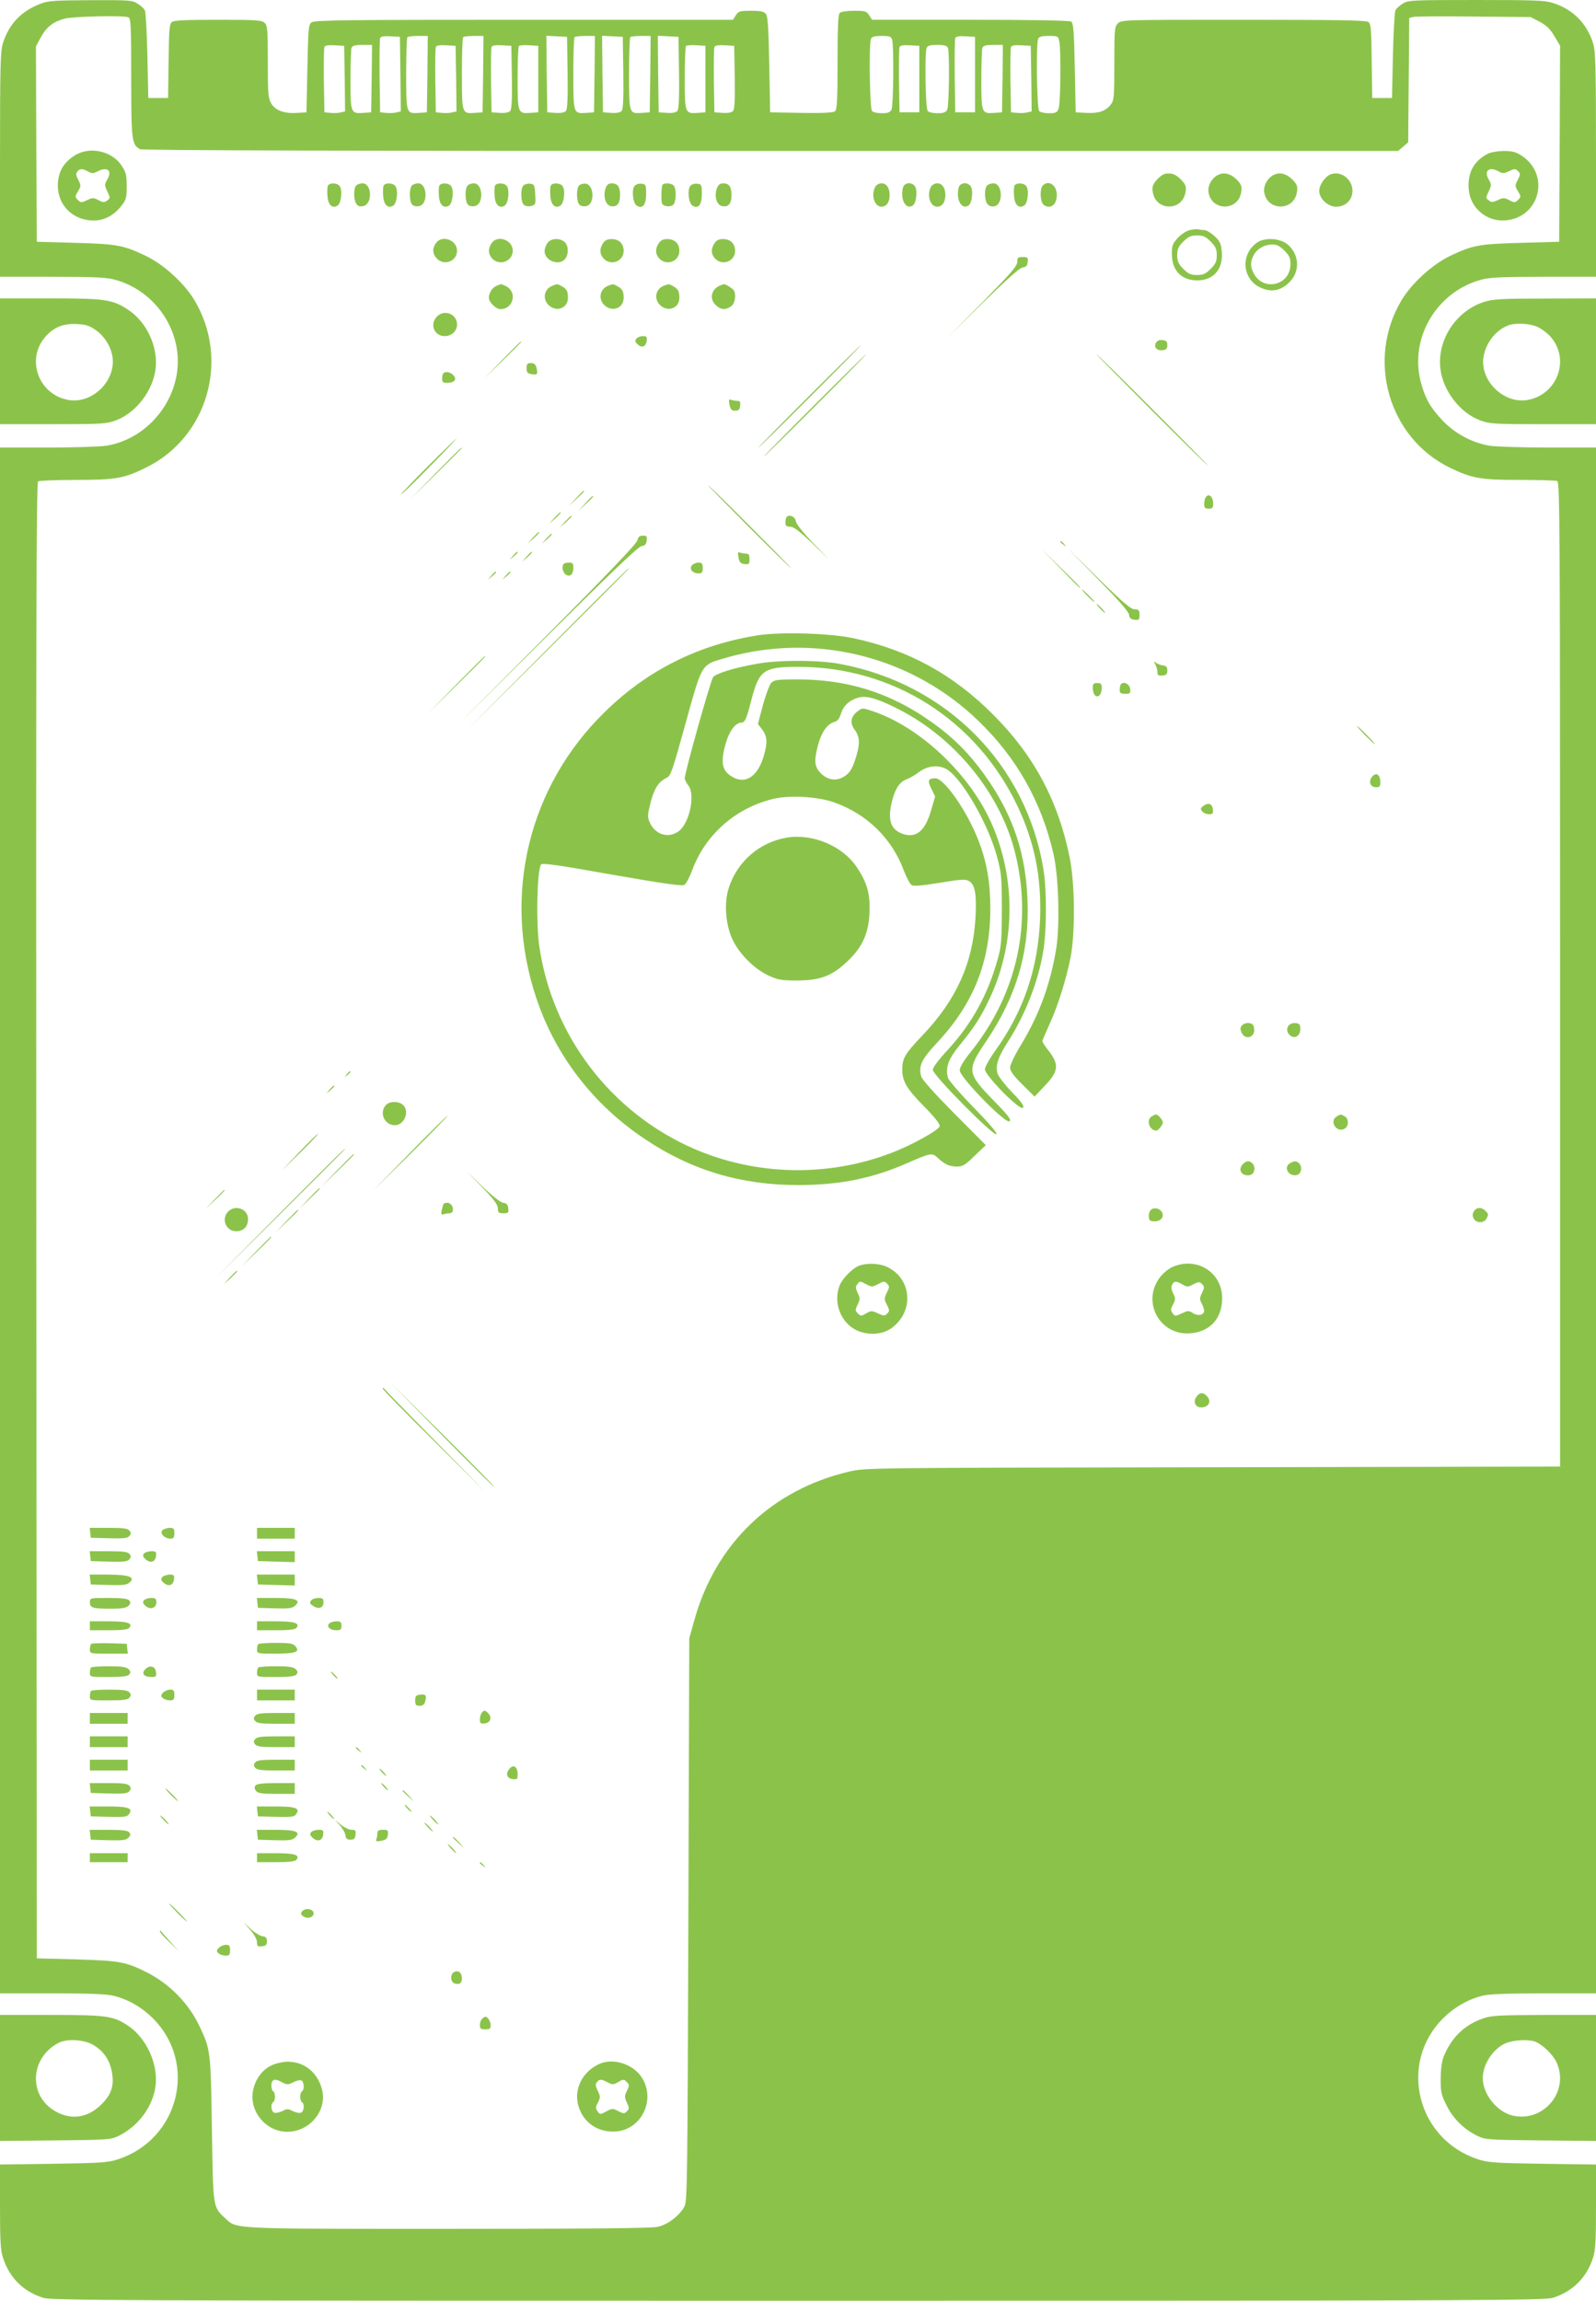 <?xml version="1.0" standalone="no"?>
<!DOCTYPE svg PUBLIC "-//W3C//DTD SVG 20010904//EN"
 "http://www.w3.org/TR/2001/REC-SVG-20010904/DTD/svg10.dtd">
<svg version="1.0" xmlns="http://www.w3.org/2000/svg"
 width="888pt" height="1280pt" viewBox="0 0 888 1280"
 preserveAspectRatio="xMidYMid meet">
<g transform="translate(0,1280) scale(0.1,-0.1)"
fill="#8bc34a" stroke="none">
<path d="M225 12779 c-105 -40 -174 -111 -208 -217 -15 -45 -17 -122 -17 -676
l0 -626 288 0 c226 0 300 -3 347 -15 234 -61 388 -296 348 -530 -35 -201 -197
-364 -393 -395 -36 -5 -183 -10 -327 -10 l-263 0 0 -4300 0 -4300 293 0 c212
0 306 -4 342 -14 81 -21 155 -64 216 -125 250 -250 146 -672 -194 -784 -56
-18 -93 -21 -360 -25 l-297 -4 0 -235 c0 -191 3 -244 17 -285 35 -109 112
-186 221 -221 47 -16 368 -17 4202 -17 3834 0 4155 1 4202 17 109 35 186 112
221 221 14 41 17 94 17 285 l0 235 -297 4 c-267 4 -304 7 -360 25 -340 112
-444 534 -194 784 61 61 135 104 216 125 36 10 130 14 343 14 l292 0 0 4300 0
4300 -262 0 c-145 0 -292 5 -328 10 -99 16 -196 68 -267 144 -66 70 -94 121
-118 211 -64 247 90 504 340 570 47 12 121 15 347 15 l288 0 0 626 c0 554 -2
631 -17 676 -35 109 -112 186 -221 221 -44 15 -104 17 -428 17 -360 0 -378 -1
-409 -20 -18 -11 -37 -28 -41 -38 -5 -9 -11 -123 -14 -252 l-5 -235 -55 0 -55
0 -3 205 c-2 178 -4 207 -19 218 -13 9 -168 12 -695 12 -665 0 -678 0 -698
-20 -19 -19 -20 -33 -20 -224 0 -187 -2 -205 -20 -228 -28 -36 -68 -50 -136
-46 l-59 3 -5 248 c-4 206 -8 249 -20 257 -9 6 -235 10 -561 10 l-547 0 -16
25 c-15 23 -23 25 -84 25 -40 0 -73 -5 -80 -12 -9 -9 -12 -84 -12 -274 0 -210
-3 -264 -14 -273 -9 -8 -68 -11 -187 -9 l-174 3 -5 266 c-4 205 -8 270 -19
282 -10 13 -30 17 -82 17 -62 0 -70 -2 -85 -25 l-16 -25 -1162 0 c-987 0
-1165 -2 -1182 -14 -18 -13 -19 -32 -24 -258 l-5 -243 -50 -3 c-72 -5 -122 13
-145 51 -18 29 -20 51 -20 233 0 182 -2 202 -18 217 -16 15 -49 17 -258 17
-177 0 -245 -3 -257 -12 -15 -11 -17 -40 -19 -218 l-3 -205 -55 0 -55 0 -5
235 c-3 129 -9 243 -14 252 -4 10 -23 27 -41 38 -30 19 -48 20 -261 19 -199
-1 -236 -3 -279 -20z m489 -75 c14 -5 16 -44 16 -336 0 -350 3 -373 49 -398
14 -7 1135 -10 3510 -10 l3490 0 28 24 28 24 3 346 3 346 23 6 c12 3 164 4
337 2 l315 -3 49 -25 c38 -20 58 -39 83 -80 l32 -54 -2 -546 -3 -545 -210 -6
c-233 -6 -272 -13 -393 -71 -102 -48 -218 -154 -275 -250 -196 -330 -71 -763
268 -929 125 -61 172 -69 391 -69 106 0 199 -3 208 -6 15 -6 16 -257 16 -2745
l0 -2738 -1932 -4 c-1925 -3 -1933 -3 -2023 -24 -432 -101 -745 -402 -863
-831 l-27 -97 -5 -1565 c-5 -1457 -6 -1567 -22 -1596 -28 -51 -94 -102 -150
-113 -33 -8 -416 -11 -1162 -11 -1217 0 -1177 -2 -1242 58 -70 64 -68 55 -75
497 -6 433 -8 442 -67 568 -61 131 -167 239 -297 305 -116 58 -152 64 -390 71
l-220 6 -3 4104 c-2 3277 0 4106 10 4113 7 4 101 8 208 8 224 0 271 8 395 70
340 168 464 598 268 928 -57 96 -173 202 -275 250 -121 58 -160 65 -393 71
l-210 6 -3 543 -2 544 27 50 c31 58 69 87 132 104 47 13 326 19 355 8z m1514
-316 l2 -208 -23 -5 c-14 -4 -39 -5 -58 -3 l-34 3 -3 200 c-1 110 0 205 3 213
3 9 21 12 57 10 l53 -3 3 -207z m150 0 l-3 -213 -43 -3 c-72 -5 -72 -5 -72
218 0 108 3 200 7 203 3 4 30 7 60 7 l53 0 -2 -212z m310 0 l-3 -213 -43 -3
c-72 -5 -72 -5 -72 218 0 108 3 200 7 203 3 4 30 7 60 7 l53 0 -2 -212z m470
8 c2 -142 -1 -203 -9 -213 -8 -9 -28 -13 -58 -11 l-46 3 -3 213 -2 213 57 -3
58 -3 3 -199z m150 -8 l-3 -213 -43 -3 c-72 -5 -72 -5 -72 218 0 108 3 200 7
203 3 4 30 7 60 7 l53 0 -2 -212z m160 8 c2 -142 -1 -203 -9 -213 -8 -9 -28
-13 -58 -11 l-46 3 -3 213 -2 213 57 -3 58 -3 3 -199z m150 -8 l-3 -213 -43
-3 c-72 -5 -72 -5 -72 218 0 108 3 200 7 203 3 4 30 7 60 7 l53 0 -2 -212z
m160 8 c2 -142 -1 -203 -9 -213 -8 -9 -28 -13 -58 -11 l-46 3 -3 213 -2 213
57 -3 58 -3 3 -199z m1186 182 c10 -39 7 -368 -4 -389 -8 -14 -21 -19 -53 -19
-24 0 -48 5 -55 12 -13 13 -18 371 -6 402 5 12 20 16 59 16 46 0 53 -3 59 -22z
m461 -193 l0 -210 -55 0 -55 0 -3 200 c-1 110 0 205 3 213 3 9 21 12 57 10
l53 -3 0 -210z m469 184 c10 -50 7 -345 -4 -373 -8 -22 -16 -26 -53 -26 -24 0
-48 5 -55 12 -13 13 -18 371 -6 402 5 12 20 16 59 16 51 0 53 -1 59 -31z
m-3976 -206 l2 -183 -23 -5 c-14 -4 -39 -5 -58 -3 l-34 3 -3 175 c-1 96 0 180
3 188 3 9 20 12 57 10 l53 -3 3 -182z m150 0 l-3 -188 -43 -3 c-70 -5 -72 -1
-72 183 0 90 3 170 6 179 5 12 20 16 60 16 l54 0 -2 -187z m470 0 l2 -183 -23
-5 c-14 -4 -39 -5 -58 -3 l-34 3 -3 175 c-1 96 0 180 3 188 3 9 20 12 57 10
l53 -3 3 -182z m310 8 c2 -123 -1 -178 -9 -188 -8 -9 -28 -13 -58 -11 l-46 3
-3 175 c-1 96 0 180 3 188 3 9 20 12 57 10 l53 -3 3 -174z m147 -11 l0 -185
-43 -3 c-71 -5 -72 -2 -72 193 0 94 3 175 7 179 4 4 30 6 58 4 l50 -3 0 -185z
m930 0 l0 -185 -43 -3 c-71 -5 -72 -2 -72 193 0 94 3 175 7 179 4 4 30 6 58 4
l50 -3 0 -185z m163 11 c2 -123 -1 -178 -9 -188 -8 -9 -28 -13 -58 -11 l-46 3
-3 175 c-1 96 0 180 3 188 3 9 20 12 57 10 l53 -3 3 -174z m1027 -11 l0 -185
-55 0 -55 0 -3 175 c-1 96 0 180 3 188 3 9 20 12 57 10 l53 -3 0 -185z m159
174 c10 -27 7 -324 -4 -345 -8 -14 -21 -19 -53 -19 -24 0 -48 5 -55 12 -13 13
-18 321 -6 352 5 12 20 16 59 16 39 0 54 -4 59 -16z m304 -171 l-3 -188 -43
-3 c-70 -5 -72 -1 -72 183 0 90 3 170 6 179 5 12 20 16 60 16 l54 0 -2 -187z
m160 0 l2 -183 -23 -5 c-14 -4 -39 -5 -58 -3 l-34 3 -3 175 c-1 96 0 180 3
188 3 9 20 12 57 10 l53 -3 3 -182z"/>
<path d="M414 11934 c-59 -38 -87 -85 -92 -152 -7 -110 69 -198 179 -208 66
-7 127 21 173 79 28 35 31 46 31 111 0 62 -4 78 -28 114 -54 83 -180 110 -263
56z m76 -88 c21 -12 29 -12 52 0 56 29 85 5 54 -46 -15 -27 -15 -31 1 -65 17
-35 17 -37 -1 -51 -16 -11 -23 -11 -49 3 -27 14 -33 14 -63 -1 -30 -14 -35
-14 -49 0 -19 19 -19 20 1 53 15 25 15 30 0 60 -14 25 -15 36 -5 47 14 17 27
17 59 0z"/>
<path d="M8275 11943 c-76 -40 -111 -106 -103 -198 9 -104 102 -181 207 -171
190 18 247 256 87 360 -32 21 -52 26 -101 26 -35 -1 -73 -7 -90 -17z m64 -97
c21 -12 30 -12 58 2 30 14 35 14 49 0 14 -14 14 -19 -1 -48 -16 -31 -16 -35
-1 -61 20 -33 20 -34 0 -53 -14 -14 -18 -14 -46 0 -28 15 -34 15 -64 1 -27
-13 -35 -14 -50 -2 -18 13 -18 15 -1 50 16 34 16 38 1 65 -30 50 1 76 55 46z"/>
<path d="M6483 11833 c-12 -2 -34 -18 -49 -36 -21 -25 -25 -38 -20 -66 17
-107 166 -106 182 0 5 30 2 41 -22 67 -31 32 -55 42 -91 35z"/>
<path d="M6784 11830 c-39 -15 -66 -61 -60 -100 17 -106 166 -105 182 1 5 30
2 41 -22 67 -32 33 -68 45 -100 32z"/>
<path d="M7094 11830 c-39 -15 -66 -61 -60 -100 17 -106 166 -105 182 1 5 30
2 41 -22 67 -32 33 -68 45 -100 32z"/>
<path d="M7404 11830 c-32 -12 -64 -59 -64 -92 0 -43 48 -88 94 -88 53 0 91
37 91 89 0 64 -65 113 -121 91z"/>
<path d="M1824 11766 c-3 -7 -4 -33 -2 -56 3 -50 27 -72 56 -54 21 13 29 89
11 110 -15 18 -58 18 -65 0z"/>
<path d="M1982 11768 c-16 -16 -15 -80 1 -103 10 -13 21 -16 40 -11 51 13 46
126 -6 126 -13 0 -28 -5 -35 -12z"/>
<path d="M2134 11766 c-3 -7 -4 -33 -2 -56 3 -50 27 -72 56 -54 21 13 29 89
11 110 -15 18 -58 18 -65 0z"/>
<path d="M2292 11768 c-17 -17 -15 -93 3 -108 8 -7 25 -10 39 -6 49 12 43 126
-7 126 -13 0 -28 -5 -35 -12z"/>
<path d="M2444 11766 c-3 -7 -4 -33 -2 -56 3 -50 27 -72 56 -54 21 13 29 89
11 110 -15 18 -58 18 -65 0z"/>
<path d="M2602 11768 c-17 -17 -15 -93 3 -108 8 -7 25 -10 39 -6 49 12 43 126
-7 126 -13 0 -28 -5 -35 -12z"/>
<path d="M2754 11766 c-3 -7 -4 -33 -2 -56 3 -50 27 -72 56 -54 21 13 29 89
11 110 -15 18 -58 18 -65 0z"/>
<path d="M2912 11768 c-17 -17 -15 -93 3 -108 9 -7 25 -10 40 -6 25 6 26 10
23 64 -3 52 -5 57 -28 60 -14 2 -31 -3 -38 -10z"/>
<path d="M3064 11766 c-3 -7 -4 -33 -2 -56 3 -50 27 -72 56 -54 21 13 29 89
11 110 -15 18 -58 18 -65 0z"/>
<path d="M3222 11768 c-17 -17 -15 -93 3 -108 8 -7 25 -10 39 -6 46 11 42 118
-5 124 -13 2 -30 -3 -37 -10z"/>
<path d="M3370 11754 c-16 -41 -2 -93 26 -100 35 -9 54 12 54 60 0 47 -13 66
-47 66 -16 0 -27 -8 -33 -26z"/>
<path d="M3531 11766 c-18 -21 -10 -97 12 -110 32 -20 52 4 52 65 0 51 -2 54
-26 57 -14 2 -31 -4 -38 -12z"/>
<path d="M3687 11773 c-4 -3 -7 -30 -7 -59 0 -49 2 -54 25 -60 15 -4 32 -1 40
6 18 15 20 91 3 108 -13 13 -50 16 -61 5z"/>
<path d="M3841 11766 c-18 -21 -10 -97 12 -110 32 -20 52 4 52 65 0 51 -2 54
-26 57 -14 2 -31 -4 -38 -12z"/>
<path d="M3989 11753 c-16 -43 -3 -92 27 -99 35 -9 54 12 54 60 0 47 -13 66
-47 66 -16 0 -27 -8 -34 -27z"/>
<path d="M4870 11761 c-25 -47 -5 -111 35 -111 27 0 45 25 45 65 0 40 -18 65
-45 65 -14 0 -29 -8 -35 -19z"/>
<path d="M5024 11756 c-16 -65 15 -124 54 -100 21 13 29 89 11 110 -19 23 -58
18 -65 -10z"/>
<path d="M5180 11761 c-25 -47 -5 -111 35 -111 27 0 45 25 45 65 0 40 -18 65
-45 65 -14 0 -29 -8 -35 -19z"/>
<path d="M5334 11756 c-16 -65 15 -124 54 -100 21 13 29 89 11 110 -19 23 -58
18 -65 -10z"/>
<path d="M5492 11768 c-16 -16 -15 -80 1 -102 8 -11 23 -17 38 -14 52 7 49
128 -4 128 -13 0 -28 -5 -35 -12z"/>
<path d="M5644 11766 c-3 -7 -4 -33 -2 -56 3 -50 27 -72 56 -54 21 13 29 89
11 110 -15 18 -58 18 -65 0z"/>
<path d="M5802 11768 c-15 -15 -16 -72 -2 -99 6 -11 21 -19 35 -19 27 0 45 25
45 65 0 55 -45 86 -78 53z"/>
<path d="M6620 11520 c-20 -5 -49 -24 -67 -44 -29 -31 -33 -43 -33 -88 0 -93
53 -148 142 -148 90 0 144 63 136 158 -4 48 -10 60 -41 89 -20 18 -45 33 -56
33 -11 0 -25 2 -33 4 -7 2 -29 0 -48 -4z m116 -64 c28 -28 34 -42 34 -76 0
-34 -6 -48 -34 -76 -28 -28 -42 -34 -76 -34 -34 0 -48 6 -76 34 -28 28 -34 42
-34 76 0 34 6 48 34 76 28 28 42 34 76 34 34 0 48 -6 76 -34z"/>
<path d="M2426 11448 c-22 -30 -20 -60 4 -86 41 -43 113 -16 113 43 0 60 -84
90 -117 43z"/>
<path d="M2736 11448 c-22 -31 -20 -64 4 -88 41 -41 113 -13 113 45 0 60 -84
90 -117 43z"/>
<path d="M3046 11448 c-9 -12 -16 -33 -16 -45 0 -53 78 -84 113 -45 22 25 21
75 -1 95 -27 25 -78 22 -96 -5z"/>
<path d="M3356 11448 c-22 -31 -20 -64 4 -88 41 -41 110 -13 110 44 0 41 -26
66 -68 66 -21 0 -36 -7 -46 -22z"/>
<path d="M3666 11448 c-22 -31 -20 -64 4 -88 41 -41 110 -13 110 44 0 41 -26
66 -68 66 -21 0 -36 -7 -46 -22z"/>
<path d="M3976 11448 c-22 -31 -20 -64 4 -88 41 -41 110 -13 110 44 0 41 -26
66 -68 66 -21 0 -36 -7 -46 -22z"/>
<path d="M6995 11451 c-95 -65 -84 -206 20 -252 57 -25 104 -18 151 23 66 58
68 152 4 213 -40 39 -129 47 -175 16z m151 -45 c28 -28 34 -41 34 -77 -1 -117
-151 -153 -205 -49 -19 37 -19 63 0 100 19 36 59 59 104 60 25 0 42 -9 67 -34z"/>
<path d="M5660 11343 c0 -23 -37 -65 -192 -223 l-193 -195 195 192 c131 128
203 193 220 195 19 2 26 10 28 31 3 24 0 27 -27 27 -27 0 -31 -3 -31 -27z"/>
<path d="M2763 11210 c-24 -10 -43 -39 -43 -68 0 -23 40 -62 64 -62 74 0 96
98 29 129 -13 6 -25 11 -26 10 -1 0 -12 -4 -24 -9z"/>
<path d="M3073 11210 c-46 -18 -56 -74 -20 -108 44 -41 107 -16 107 41 0 38
-7 50 -37 66 -25 13 -21 12 -50 1z"/>
<path d="M3383 11210 c-46 -18 -56 -74 -20 -108 44 -41 107 -16 107 41 0 38
-7 50 -37 66 -25 13 -21 12 -50 1z"/>
<path d="M3693 11210 c-46 -18 -56 -74 -20 -108 44 -41 107 -16 107 41 0 38
-7 50 -37 66 -25 13 -21 12 -50 1z"/>
<path d="M4010 11213 c-52 -19 -66 -75 -27 -111 27 -26 54 -28 85 -6 22 15 30
66 14 90 -7 10 -47 35 -54 33 -2 0 -10 -3 -18 -6z"/>
<path d="M2430 11038 c-40 -43 -14 -108 44 -108 39 0 69 28 69 65 0 59 -72 86
-113 43z"/>
<path d="M3541 10916 c-9 -11 -8 -18 5 -30 23 -24 48 -16 52 17 3 23 0 27 -21
27 -14 0 -30 -6 -36 -14z"/>
<path d="M6431 10892 c-13 -25 7 -45 41 -40 17 2 23 10 23 28 0 20 -6 26 -27
28 -18 2 -30 -3 -37 -16z"/>
<path d="M2795 10798 l-100 -103 103 100 c56 55 102 101 102 102 0 8 -12 -4
-105 -99z"/>
<path d="M4500 10595 c-157 -157 -283 -285 -280 -285 3 0 133 128 290 285 157
157 283 285 280 285 -3 0 -133 -128 -290 -285z"/>
<path d="M4530 10545 c-157 -157 -283 -285 -280 -285 3 0 133 128 290 285 157
157 283 285 280 285 -3 0 -133 -128 -290 -285z"/>
<path d="M6405 10520 c170 -170 312 -310 315 -310 3 0 -135 140 -305 310 -170
171 -312 310 -315 310 -3 0 135 -139 305 -310z"/>
<path d="M2930 10751 c0 -24 5 -29 30 -33 31 -5 34 0 24 40 -4 15 -14 22 -30
22 -20 0 -24 -5 -24 -29z"/>
<path d="M2467 10723 c-4 -3 -7 -17 -7 -30 0 -19 5 -23 28 -23 40 0 56 19 35
42 -16 18 -44 24 -56 11z"/>
<path d="M4059 10548 c6 -27 12 -33 31 -33 20 0 26 6 28 28 3 21 -1 27 -17 27
-10 0 -26 3 -34 6 -12 4 -13 -1 -8 -28z"/>
<path d="M2380 10205 c-85 -85 -152 -156 -150 -157 3 -2 75 68 160 155 85 86
152 157 150 157 -3 0 -75 -70 -160 -155z"/>
<path d="M2425 10168 l-140 -143 143 140 c78 77 142 141 142 142 0 8 -15 -7
-145 -139z"/>
<path d="M4165 9870 c126 -126 232 -230 235 -230 3 0 -99 104 -225 230 -126
127 -232 230 -235 230 -3 0 99 -103 225 -230z"/>
<path d="M3205 10028 l-40 -43 43 40 c23 21 42 40 42 42 0 8 -9 0 -45 -39z"/>
<path d="M6712 10038 c-7 -7 -12 -25 -12 -40 0 -23 4 -28 25 -28 21 0 25 5 25
29 0 35 -21 56 -38 39z"/>
<path d="M3255 9998 l-40 -43 43 40 c23 21 42 40 42 42 0 8 -9 0 -45 -39z"/>
<path d="M3084 9918 l-29 -33 33 29 c30 28 37 36 29 36 -2 0 -16 -15 -33 -32z"/>
<path d="M3144 9898 l-29 -33 33 29 c30 28 37 36 29 36 -2 0 -16 -15 -33 -32z"/>
<path d="M4377 9924 c-4 -4 -7 -18 -7 -31 0 -18 5 -23 26 -23 20 0 51 -24 123
-92 l96 -93 -92 95 c-56 58 -93 105 -95 120 -3 25 -35 40 -51 24z"/>
<path d="M2964 9808 l-29 -33 33 29 c30 28 37 36 29 36 -2 0 -16 -15 -33 -32z"/>
<path d="M3039 9803 l-24 -28 28 24 c25 23 32 31 24 31 -2 0 -14 -12 -28 -27z"/>
<path d="M3546 9793 c-5 -19 -171 -193 -504 -528 l-497 -500 500 497 c351 349
507 498 525 500 19 2 26 10 28 31 3 23 0 27 -21 27 -19 0 -26 -7 -31 -27z"/>
<path d="M5900 9786 c0 -2 8 -10 18 -17 15 -13 16 -12 3 4 -13 16 -21 21 -21
13z"/>
<path d="M6107 9580 c114 -116 173 -183 175 -200 2 -19 10 -26 31 -28 24 -3
27 0 27 27 0 27 -4 31 -27 31 -21 0 -63 36 -202 172 l-176 173 172 -175z"/>
<path d="M5900 9638 c57 -60 106 -108 107 -108 8 0 -5 13 -104 110 l-108 105
105 -107z"/>
<path d="M2854 9708 l-19 -23 23 19 c21 18 27 26 19 26 -2 0 -12 -10 -23 -22z"/>
<path d="M2929 9703 l-24 -28 28 24 c25 23 32 31 24 31 -2 0 -14 -12 -28 -27z"/>
<path d="M4109 9698 c5 -26 12 -34 34 -36 24 -3 27 0 27 27 0 24 -4 31 -19 31
-11 0 -26 3 -34 6 -12 4 -13 -1 -8 -28z"/>
<path d="M3137 9663 c-13 -12 -7 -46 10 -59 24 -17 43 0 43 37 0 24 -4 29 -23
29 -13 0 -27 -3 -30 -7z"/>
<path d="M3850 9655 c-17 -20 3 -45 36 -45 20 0 24 5 24 30 0 25 -4 30 -24 30
-13 0 -29 -7 -36 -15z"/>
<path d="M3045 9188 l-450 -453 453 450 c248 247 452 451 452 452 0 7 -37 -29
-455 -449z"/>
<path d="M2734 9598 l-19 -23 23 19 c21 18 27 26 19 26 -2 0 -12 -10 -23 -22z"/>
<path d="M2814 9598 l-19 -23 23 19 c21 18 27 26 19 26 -2 0 -12 -10 -23 -22z"/>
<path d="M6050 9485 c19 -19 36 -35 39 -35 3 0 -10 16 -29 35 -19 19 -36 35
-39 35 -3 0 10 -16 29 -35z"/>
<path d="M6120 9415 c13 -14 26 -25 28 -25 3 0 -5 11 -18 25 -13 14 -26 25
-28 25 -3 0 5 -11 18 -25z"/>
<path d="M4220 9266 c-330 -51 -616 -193 -853 -425 -428 -416 -574 -1025 -383
-1594 107 -320 317 -593 604 -784 259 -174 535 -256 852 -256 231 0 416 37
612 124 126 55 134 57 166 27 38 -36 65 -48 107 -48 32 0 46 9 98 60 l62 59
-177 178 c-110 111 -179 188 -183 206 -15 57 2 93 88 185 205 219 297 452 297
747 0 147 -19 258 -66 379 -62 162 -190 346 -240 346 -40 0 -45 -13 -22 -58
l21 -43 -23 -79 c-32 -112 -82 -154 -155 -130 -71 24 -89 80 -60 190 18 66 42
102 81 115 16 6 47 24 68 40 49 38 119 42 163 9 87 -64 223 -305 270 -479 25
-93 27 -114 27 -295 0 -170 -3 -205 -22 -273 -55 -200 -144 -361 -279 -508
-51 -55 -83 -98 -83 -111 0 -29 340 -372 354 -358 6 6 -39 59 -127 149 -77 79
-139 151 -143 166 -14 57 2 102 63 177 84 103 119 156 169 262 142 300 148
658 15 966 -121 281 -402 547 -670 635 -52 17 -54 17 -79 -2 -39 -29 -45 -65
-16 -104 30 -41 30 -83 1 -169 -17 -50 -30 -70 -57 -88 -43 -29 -91 -24 -130
13 -38 36 -42 69 -20 155 20 76 53 124 94 134 16 4 26 18 35 45 13 45 47 76
98 90 45 13 110 -7 227 -67 311 -160 559 -465 642 -789 101 -395 14 -791 -243
-1113 -42 -52 -63 -87 -63 -105 0 -38 256 -301 277 -283 11 9 -7 32 -91 118
-146 150 -148 166 -39 327 169 250 242 499 230 787 -10 251 -75 452 -212 656
-82 122 -166 214 -269 294 -245 189 -496 276 -798 276 -111 0 -130 -2 -146
-18 -10 -10 -31 -66 -47 -124 l-28 -106 21 -27 c31 -40 34 -73 12 -149 -32
-111 -97 -159 -168 -122 -66 34 -76 82 -42 197 20 66 54 109 86 109 18 0 28
21 53 120 44 172 68 190 262 190 528 0 991 -294 1220 -774 95 -201 134 -394
126 -626 -11 -277 -91 -514 -249 -735 -32 -44 -58 -91 -58 -104 0 -34 194
-231 211 -214 9 9 -4 29 -60 86 -39 41 -76 88 -81 105 -12 44 3 90 54 170 100
154 173 341 201 512 19 118 19 337 1 451 -95 586 -538 1034 -1131 1145 -121
23 -350 23 -470 0 -125 -23 -219 -52 -237 -73 -14 -17 -158 -530 -158 -563 0
-8 9 -26 20 -40 40 -51 6 -210 -53 -254 -58 -43 -133 -20 -163 51 -12 27 -11
41 6 109 21 79 44 115 90 137 22 11 32 40 103 297 80 293 90 315 147 345 14 7
72 24 130 39 482 119 993 -17 1351 -362 213 -204 353 -450 420 -741 29 -123
37 -392 16 -527 -32 -198 -95 -371 -198 -540 -33 -54 -59 -108 -59 -123 0 -19
18 -45 68 -94 l68 -68 55 58 c81 84 84 121 19 203 -17 21 -30 42 -30 48 0 5
18 47 39 93 46 99 93 249 118 374 26 139 24 407 -5 552 -63 316 -200 572 -427
798 -223 224 -472 360 -780 425 -127 27 -399 35 -525 16z m418 -929 c184 -64
325 -201 391 -381 15 -38 34 -74 43 -80 13 -7 54 -4 158 13 129 21 143 21 165
7 31 -20 40 -79 32 -210 -16 -249 -108 -452 -298 -650 -94 -99 -109 -124 -109
-187 0 -64 25 -107 121 -204 61 -62 90 -99 87 -111 -4 -21 -161 -108 -268
-148 -354 -136 -753 -127 -1099 23 -462 201 -790 631 -861 1131 -18 128 -12
415 10 450 6 10 94 -2 395 -56 287 -50 391 -65 403 -57 9 5 29 43 44 83 73
198 244 347 453 396 91 21 243 12 333 -19z"/>
<path d="M4377 8140 c-151 -26 -274 -132 -322 -279 -28 -85 -18 -210 23 -293
39 -79 120 -159 199 -196 51 -23 70 -27 158 -27 128 1 191 24 275 102 87 80
123 158 128 277 4 103 -13 165 -70 250 -78 119 -246 190 -391 166z"/>
<path d="M2540 8993 l-155 -158 158 155 c146 144 162 160 154 160 -1 0 -72
-71 -157 -157z"/>
<path d="M6428 9103 c7 -12 12 -31 12 -43 0 -17 5 -21 28 -18 21 2 27 8 27 28
0 19 -6 26 -25 28 -14 2 -31 9 -39 15 -12 10 -12 9 -3 -10z"/>
<path d="M6080 8972 c0 -15 5 -33 12 -40 17 -17 38 4 38 39 0 24 -4 29 -25 29
-21 0 -25 -5 -25 -28z"/>
<path d="M6237 8994 c-4 -4 -7 -18 -7 -31 0 -19 5 -23 31 -23 27 0 30 3 27 28
-3 26 -34 43 -51 26z"/>
<path d="M7595 8710 c27 -27 51 -50 54 -50 3 0 -17 23 -44 50 -27 28 -51 50
-54 50 -3 0 17 -22 44 -50z"/>
<path d="M7636 8481 c-24 -27 -13 -61 20 -61 20 0 24 5 24 29 0 41 -22 56 -44
32z"/>
<path d="M6695 8316 c-16 -12 -17 -16 -6 -30 7 -9 24 -16 38 -16 21 0 24 4 21
27 -3 32 -25 40 -53 19z"/>
<path d="M6910 7095 c-10 -12 -10 -21 -2 -40 20 -44 76 -27 70 21 -2 23 -9 30
-29 32 -14 2 -31 -4 -39 -13z"/>
<path d="M7171 7096 c-16 -19 -11 -46 12 -60 25 -16 52 4 52 40 0 24 -5 30
-26 32 -14 2 -31 -4 -38 -12z"/>
<path d="M1929 6823 c-13 -16 -12 -17 4 -4 16 13 21 21 13 21 -2 0 -10 -8 -17
-17z"/>
<path d="M1834 6738 l-19 -23 23 19 c12 11 22 21 22 23 0 8 -8 2 -26 -19z"/>
<path d="M2147 6652 c-39 -43 -8 -112 50 -112 53 0 84 78 45 113 -25 22 -75
21 -95 -1z"/>
<path d="M2280 6385 l-205 -210 210 207 c115 114 207 209 205 210 -3 2 -97
-91 -210 -207z"/>
<path d="M6408 6589 c-33 -19 -13 -79 26 -79 10 0 36 32 36 45 0 14 -27 45
-38 45 -4 0 -15 -5 -24 -11z"/>
<path d="M7438 6589 c-44 -25 -3 -93 42 -69 26 14 26 56 1 70 -23 12 -22 12
-43 -1z"/>
<path d="M1665 6390 l-100 -105 105 102 c57 56 102 104 100 105 -3 2 -50 -44
-105 -102z"/>
<path d="M1555 6048 l-360 -363 363 360 c199 198 362 361 362 362 0 7 -31 -23
-365 -359z"/>
<path d="M1875 6288 l-90 -93 93 90 c85 83 97 95 89 95 -1 0 -43 -42 -92 -92z"/>
<path d="M6916 6324 c-31 -30 -8 -69 36 -62 26 3 37 41 18 64 -16 18 -35 18
-54 -2z"/>
<path d="M7178 6329 c-38 -21 -11 -74 34 -67 26 3 37 41 18 64 -14 16 -28 17
-52 3z"/>
<path d="M2683 6195 c66 -69 87 -97 87 -118 0 -23 4 -27 31 -27 27 0 30 3 27
28 -2 20 -9 28 -28 30 -15 2 -61 38 -115 90 l-90 87 88 -90z"/>
<path d="M1720 6133 l-55 -58 58 55 c31 30 57 56 57 57 0 8 -10 -1 -60 -54z"/>
<path d="M1195 6128 l-50 -53 53 50 c48 46 57 55 49 55 -1 0 -25 -24 -52 -52z"/>
<path d="M2466 6098 c-14 -46 -14 -59 1 -54 8 3 24 6 34 6 31 0 22 54 -9 58
-12 2 -24 -3 -26 -10z"/>
<path d="M1270 6060 c-41 -41 -13 -110 44 -110 41 0 66 26 66 68 0 56 -70 82
-110 42z"/>
<path d="M6401 6066 c-7 -8 -11 -25 -9 -38 2 -18 9 -23 32 -23 36 0 56 27 40
53 -14 22 -48 27 -63 8z"/>
<path d="M8200 6060 c-8 -14 -8 -26 0 -40 14 -26 56 -26 70 -1 13 25 13 27 -6
45 -21 22 -51 20 -64 -4z"/>
<path d="M1595 6008 l-60 -63 63 60 c58 55 67 65 59 65 -1 0 -29 -28 -62 -62z"/>
<path d="M1425 5838 l-80 -83 83 80 c76 74 87 85 79 85 -1 0 -38 -37 -82 -82z"/>
<path d="M4775 5756 c-38 -17 -90 -72 -104 -109 -36 -94 7 -205 93 -247 67
-32 151 -26 203 16 124 98 102 279 -39 339 -45 18 -113 19 -153 1z m47 -102
c28 -15 33 -14 64 2 31 17 35 17 49 3 15 -14 15 -19 -1 -51 -15 -33 -15 -37 1
-68 15 -29 15 -34 1 -48 -14 -14 -19 -14 -51 1 -34 16 -38 16 -66 0 -27 -16
-30 -16 -46 0 -15 15 -16 19 -1 49 14 30 14 36 0 65 -12 26 -13 35 -2 48 15
19 14 19 52 -1z"/>
<path d="M6523 5751 c-24 -11 -55 -37 -72 -61 -99 -136 3 -320 170 -308 111 8
179 82 179 196 0 144 -143 233 -277 173z m56 -97 c26 -15 30 -15 61 1 29 15
34 15 48 1 14 -14 14 -19 0 -49 -14 -28 -14 -37 -2 -58 7 -13 13 -32 14 -41 0
-24 -35 -32 -63 -13 -23 15 -28 14 -62 -2 -36 -17 -37 -17 -51 1 -11 16 -11
23 3 49 14 27 14 34 0 62 -10 21 -12 37 -5 48 11 21 23 21 57 1z"/>
<path d="M1279 5693 l-34 -38 38 34 c20 19 37 36 37 38 0 8 -8 0 -41 -34z"/>
<path d="M2460 4815 c157 -159 287 -289 290 -287 2 2 -126 132 -285 290 l-290
287 285 -290z"/>
<path d="M2130 5074 c0 -5 129 -137 288 -294 l287 -285 -285 290 c-157 159
-286 291 -287 294 -2 2 -3 0 -3 -5z"/>
<path d="M6656 5028 c-19 -27 -5 -58 27 -58 43 0 60 35 31 64 -21 22 -40 20
-58 -6z"/>
<path d="M502 4273 l3 -28 101 -3 c81 -2 104 0 114 13 10 12 10 18 0 30 -10
12 -36 15 -117 15 l-104 0 3 -27z"/>
<path d="M903 4286 c-15 -18 13 -46 45 -46 18 0 22 6 22 30 0 26 -4 30 -27 30
-16 -1 -33 -7 -40 -14z"/>
<path d="M1430 4270 l0 -30 105 0 105 0 0 30 0 30 -105 0 -105 0 0 -30z"/>
<path d="M502 4143 l3 -28 101 -3 c81 -2 104 0 114 13 10 12 10 18 0 30 -10
12 -36 15 -117 15 l-104 0 3 -27z"/>
<path d="M801 4157 c-8 -11 -6 -18 8 -31 27 -25 55 -17 59 17 3 24 0 27 -26
27 -16 0 -35 -6 -41 -13z"/>
<path d="M1432 4143 l3 -28 103 -3 102 -3 0 31 0 30 -106 0 -105 0 3 -27z"/>
<path d="M502 4013 l3 -28 99 -3 c81 -2 102 0 117 14 34 30 -2 43 -119 44
l-103 0 3 -27z"/>
<path d="M903 4026 c-9 -11 -8 -18 7 -31 26 -24 54 -16 58 18 3 24 0 27 -25
27 -15 -1 -33 -7 -40 -14z"/>
<path d="M1432 4013 l3 -28 103 -3 102 -3 0 31 0 30 -106 0 -105 0 3 -27z"/>
<path d="M500 3886 c0 -31 15 -36 115 -36 63 0 87 4 100 16 12 12 13 19 4 30
-8 10 -39 14 -115 14 -103 0 -104 0 -104 -24z"/>
<path d="M801 3897 c-8 -11 -6 -18 8 -31 27 -24 61 -13 61 20 0 20 -5 24 -29
24 -16 0 -34 -6 -40 -13z"/>
<path d="M1432 3883 l3 -28 94 -3 c77 -2 97 0 112 14 36 32 7 44 -108 44
l-104 0 3 -27z"/>
<path d="M1731 3896 c-10 -12 -8 -18 12 -31 31 -20 57 -10 57 21 0 20 -5 24
-29 24 -16 0 -34 -6 -40 -14z"/>
<path d="M500 3755 l0 -25 104 0 c74 0 107 4 115 13 22 27 -9 37 -116 37
l-103 0 0 -25z"/>
<path d="M1430 3755 l0 -25 104 0 c74 0 107 4 115 13 22 27 -9 37 -116 37
l-103 0 0 -25z"/>
<path d="M1832 3768 c-17 -17 4 -38 39 -38 24 0 29 4 29 25 0 21 -5 25 -28 25
-15 0 -33 -5 -40 -12z"/>
<path d="M507 3654 c-4 -4 -7 -18 -7 -31 0 -23 2 -23 106 -23 l105 0 -3 28 -3
27 -95 3 c-53 1 -99 0 -103 -4z"/>
<path d="M1437 3653 c-4 -3 -7 -17 -7 -30 0 -23 2 -23 103 -23 113 0 139 10
110 42 -13 15 -32 18 -108 18 -50 0 -95 -3 -98 -7z"/>
<path d="M507 3523 c-4 -3 -7 -17 -7 -30 0 -23 2 -23 104 -23 76 0 107 4 115
14 9 11 8 18 -4 30 -13 12 -37 16 -109 16 -51 0 -96 -3 -99 -7z"/>
<path d="M807 3512 c-21 -23 -6 -42 36 -42 25 0 28 3 25 28 -4 33 -36 41 -61
14z"/>
<path d="M1437 3523 c-4 -3 -7 -17 -7 -30 0 -23 2 -23 104 -23 76 0 107 4 115
14 9 11 8 18 -4 30 -13 12 -37 16 -109 16 -51 0 -96 -3 -99 -7z"/>
<path d="M1855 3480 c10 -11 20 -20 23 -20 3 0 -3 9 -13 20 -10 11 -20 20 -23
20 -3 0 3 -9 13 -20z"/>
<path d="M507 3393 c-4 -3 -7 -17 -7 -30 0 -23 2 -23 104 -23 80 0 106 3 116
15 10 12 10 18 0 30 -10 11 -35 15 -110 15 -53 0 -100 -3 -103 -7z"/>
<path d="M907 3383 c-13 -15 -13 -20 -1 -30 7 -7 25 -13 39 -13 21 0 25 5 25
30 0 25 -4 30 -23 30 -13 0 -31 -8 -40 -17z"/>
<path d="M1430 3370 l0 -30 105 0 105 0 0 30 0 30 -105 0 -105 0 0 -30z"/>
<path d="M2338 3372 c-24 -3 -28 -8 -28 -33 0 -24 4 -29 25 -29 18 0 26 7 31
25 8 34 3 40 -28 37z"/>
<path d="M2683 3274 c-7 -7 -13 -25 -13 -39 0 -23 4 -26 28 -23 33 4 41 36 15
60 -15 14 -20 14 -30 2z"/>
<path d="M500 3240 l0 -30 105 0 105 0 0 30 0 30 -105 0 -105 0 0 -30z"/>
<path d="M1420 3255 c-10 -12 -10 -18 0 -30 10 -12 36 -15 116 -15 l104 0 0
30 0 30 -104 0 c-80 0 -106 -3 -116 -15z"/>
<path d="M500 3110 l0 -30 105 0 105 0 0 30 0 30 -105 0 -105 0 0 -30z"/>
<path d="M1420 3125 c-10 -12 -10 -18 0 -30 10 -12 36 -15 116 -15 l104 0 0
30 0 30 -104 0 c-80 0 -106 -3 -116 -15z"/>
<path d="M1980 3076 c0 -2 8 -10 18 -17 15 -13 16 -12 3 4 -13 16 -21 21 -21
13z"/>
<path d="M500 2980 l0 -30 105 0 105 0 0 30 0 30 -105 0 -105 0 0 -30z"/>
<path d="M1420 2995 c-10 -12 -10 -18 0 -30 10 -12 36 -15 116 -15 l104 0 0
30 0 30 -104 0 c-80 0 -106 -3 -116 -15z"/>
<path d="M2010 2976 c0 -2 8 -10 18 -17 15 -13 16 -12 3 4 -13 16 -21 21 -21
13z"/>
<path d="M2836 2961 c-25 -27 -17 -55 17 -59 24 -3 27 0 27 26 0 42 -22 58
-44 33z"/>
<path d="M2125 2940 c10 -11 20 -20 23 -20 3 0 -3 9 -13 20 -10 11 -20 20 -23
20 -3 0 3 -9 13 -20z"/>
<path d="M502 2853 l3 -28 101 -3 c81 -2 104 0 114 13 10 12 10 18 0 30 -10
12 -36 15 -117 15 l-104 0 3 -27z"/>
<path d="M1422 2867 c-7 -8 -7 -17 2 -30 11 -14 30 -17 115 -17 l101 0 0 30 0
30 -104 0 c-71 0 -107 -4 -114 -13z"/>
<path d="M2135 2860 c10 -11 20 -20 23 -20 3 0 -3 9 -13 20 -10 11 -20 20 -23
20 -3 0 3 -9 13 -20z"/>
<path d="M950 2815 c19 -19 36 -35 39 -35 3 0 -10 16 -29 35 -19 19 -36 35
-39 35 -3 0 10 -16 29 -35z"/>
<path d="M2240 2837 c0 -2 15 -16 33 -33 l32 -29 -29 33 c-28 30 -36 37 -36
29z"/>
<path d="M2265 2740 c10 -11 20 -20 23 -20 3 0 -3 9 -13 20 -10 11 -20 20 -23
20 -3 0 3 -9 13 -20z"/>
<path d="M502 2723 l3 -28 100 -3 c85 -2 102 0 112 14 25 34 -1 44 -114 44
l-104 0 3 -27z"/>
<path d="M1432 2723 l3 -28 100 -3 c85 -2 102 0 112 14 25 34 -1 44 -114 44
l-104 0 3 -27z"/>
<path d="M1835 2700 c10 -11 20 -20 23 -20 3 0 -3 9 -13 20 -10 11 -20 20 -23
20 -3 0 3 -9 13 -20z"/>
<path d="M910 2675 c13 -14 26 -25 28 -25 3 0 -5 11 -18 25 -13 14 -26 25 -28
25 -3 0 5 -11 18 -25z"/>
<path d="M2410 2675 c13 -14 26 -25 28 -25 3 0 -5 11 -18 25 -13 14 -26 25
-28 25 -3 0 5 -11 18 -25z"/>
<path d="M1892 2644 c14 -16 28 -40 30 -54 2 -19 9 -25 28 -25 20 0 26 6 28
28 3 23 0 27 -22 27 -13 0 -39 12 -58 27 l-33 27 27 -30z"/>
<path d="M2380 2635 c13 -14 26 -25 28 -25 3 0 -5 11 -18 25 -13 14 -26 25
-28 25 -3 0 5 -11 18 -25z"/>
<path d="M502 2593 l3 -28 96 -3 c79 -2 100 0 113 14 13 12 14 19 5 30 -8 10
-39 14 -116 14 l-104 0 3 -27z"/>
<path d="M1432 2593 l3 -28 94 -3 c77 -2 97 0 112 14 36 32 7 44 -108 44
l-104 0 3 -27z"/>
<path d="M1731 2607 c-8 -11 -6 -18 8 -31 27 -25 55 -17 59 17 3 24 0 27 -26
27 -16 0 -35 -6 -41 -13z"/>
<path d="M2100 2601 c0 -11 -3 -26 -6 -34 -4 -12 1 -13 28 -8 26 5 34 12 36
34 3 24 0 27 -27 27 -24 0 -31 -4 -31 -19z"/>
<path d="M2520 2577 c0 -2 15 -16 33 -33 l32 -29 -29 33 c-28 30 -36 37 -36
29z"/>
<path d="M2510 2515 c13 -14 26 -25 28 -25 3 0 -5 11 -18 25 -13 14 -26 25
-28 25 -3 0 5 -11 18 -25z"/>
<path d="M500 2465 l0 -25 105 0 105 0 0 25 0 25 -105 0 -105 0 0 -25z"/>
<path d="M1430 2465 l0 -25 104 0 c74 0 107 4 115 13 22 27 -9 37 -116 37
l-103 0 0 -25z"/>
<path d="M2670 2436 c0 -2 8 -10 18 -17 15 -13 16 -12 3 4 -13 16 -21 21 -21
13z"/>
<path d="M985 2160 c27 -27 51 -50 54 -50 3 0 -17 23 -44 50 -27 28 -51 50
-54 50 -3 0 17 -22 44 -50z"/>
<path d="M1682 2167 c-10 -11 -9 -17 2 -26 23 -19 61 -10 61 14 0 25 -46 33
-63 12z"/>
<path d="M1393 2062 c22 -25 37 -52 37 -68 0 -22 4 -25 28 -22 21 2 27 8 27
28 0 19 -6 26 -25 28 -14 2 -43 20 -65 40 l-39 37 37 -43z"/>
<path d="M890 2054 c0 -5 24 -32 53 -59 l52 -50 -50 55 c-27 30 -51 57 -52 59
-2 2 -3 0 -3 -5z"/>
<path d="M1217 1963 c-13 -15 -13 -20 -1 -30 7 -7 25 -13 39 -13 21 0 25 5 25
30 0 25 -4 30 -23 30 -13 0 -31 -8 -40 -17z"/>
<path d="M2527 1829 c-24 -14 -22 -56 3 -64 27 -8 40 1 40 29 0 31 -20 47 -43
35z"/>
<path d="M2682 1568 c-7 -7 -12 -22 -12 -35 0 -19 5 -23 30 -23 25 0 30 4 30
23 0 21 -16 47 -30 47 -3 0 -11 -5 -18 -12z"/>
<path d="M1514 1311 c-51 -23 -89 -71 -104 -132 -30 -118 66 -239 188 -239
127 0 225 121 193 238 -25 93 -98 152 -191 152 -25 0 -64 -9 -86 -19z m56 -96
c27 -14 33 -14 61 0 17 9 37 14 45 11 16 -6 19 -52 4 -61 -5 -3 -10 -17 -10
-30 0 -13 5 -27 10 -30 16 -10 12 -52 -6 -59 -8 -3 -28 1 -45 9 -26 14 -32 14
-58 0 -17 -8 -37 -12 -45 -9 -18 7 -22 49 -6 59 6 3 10 17 10 30 0 13 -4 27
-10 30 -11 7 -14 48 -3 58 10 10 21 9 53 -8z"/>
<path d="M3325 1313 c-100 -52 -141 -161 -96 -258 35 -78 113 -121 202 -113
141 14 218 178 140 300 -50 78 -168 113 -246 71z m56 -98 c27 -14 32 -14 59 2
28 16 31 16 47 0 15 -15 16 -19 1 -49 -14 -30 -14 -36 0 -66 14 -29 14 -34 0
-48 -14 -14 -18 -14 -48 1 -31 16 -34 16 -67 -2 -34 -18 -35 -18 -48 1 -12 16
-12 23 2 49 14 28 14 33 -1 65 -13 26 -14 37 -5 48 15 18 23 18 60 -1z"/>
<path d="M0 10790 l0 -350 295 0 c272 0 298 2 349 21 113 42 208 166 222 289
14 120 -49 256 -149 324 -90 60 -127 66 -439 66 l-278 0 0 -350z m532 174 c49
-34 85 -91 94 -150 19 -131 -109 -259 -240 -240 -170 26 -245 226 -133 353 47
53 99 74 174 70 50 -2 71 -9 105 -33z"/>
<path d="M8259 11121 c-157 -50 -263 -210 -245 -371 14 -123 109 -247 222
-289 51 -19 77 -21 349 -21 l295 0 0 350 0 350 -282 -1 c-244 0 -291 -3 -339
-18z m296 -140 c22 -10 54 -34 72 -54 112 -127 37 -327 -133 -353 -131 -19
-260 110 -240 239 13 79 66 148 136 176 40 16 122 12 165 -8z"/>
<path d="M0 1239 l0 -350 308 3 c299 3 308 4 354 26 111 56 191 166 204 282
13 119 -51 259 -149 327 -86 58 -119 63 -434 63 l-283 0 0 -351z m510 189 c59
-31 98 -82 111 -148 17 -80 0 -133 -60 -191 -80 -77 -178 -86 -269 -25 -136
92 -118 292 33 370 45 24 132 20 185 -6z"/>
<path d="M8253 1571 c-100 -34 -170 -99 -216 -201 -14 -33 -20 -68 -21 -130
-1 -77 2 -92 32 -152 36 -74 95 -132 170 -170 46 -22 55 -23 355 -26 l307 -3
0 350 0 351 -287 0 c-251 -1 -295 -3 -340 -19z m290 -130 c40 -16 99 -73 118
-116 73 -161 -75 -337 -248 -294 -86 22 -163 119 -163 208 0 75 56 161 124
192 44 20 129 25 169 10z"/>
</g>
</svg>
